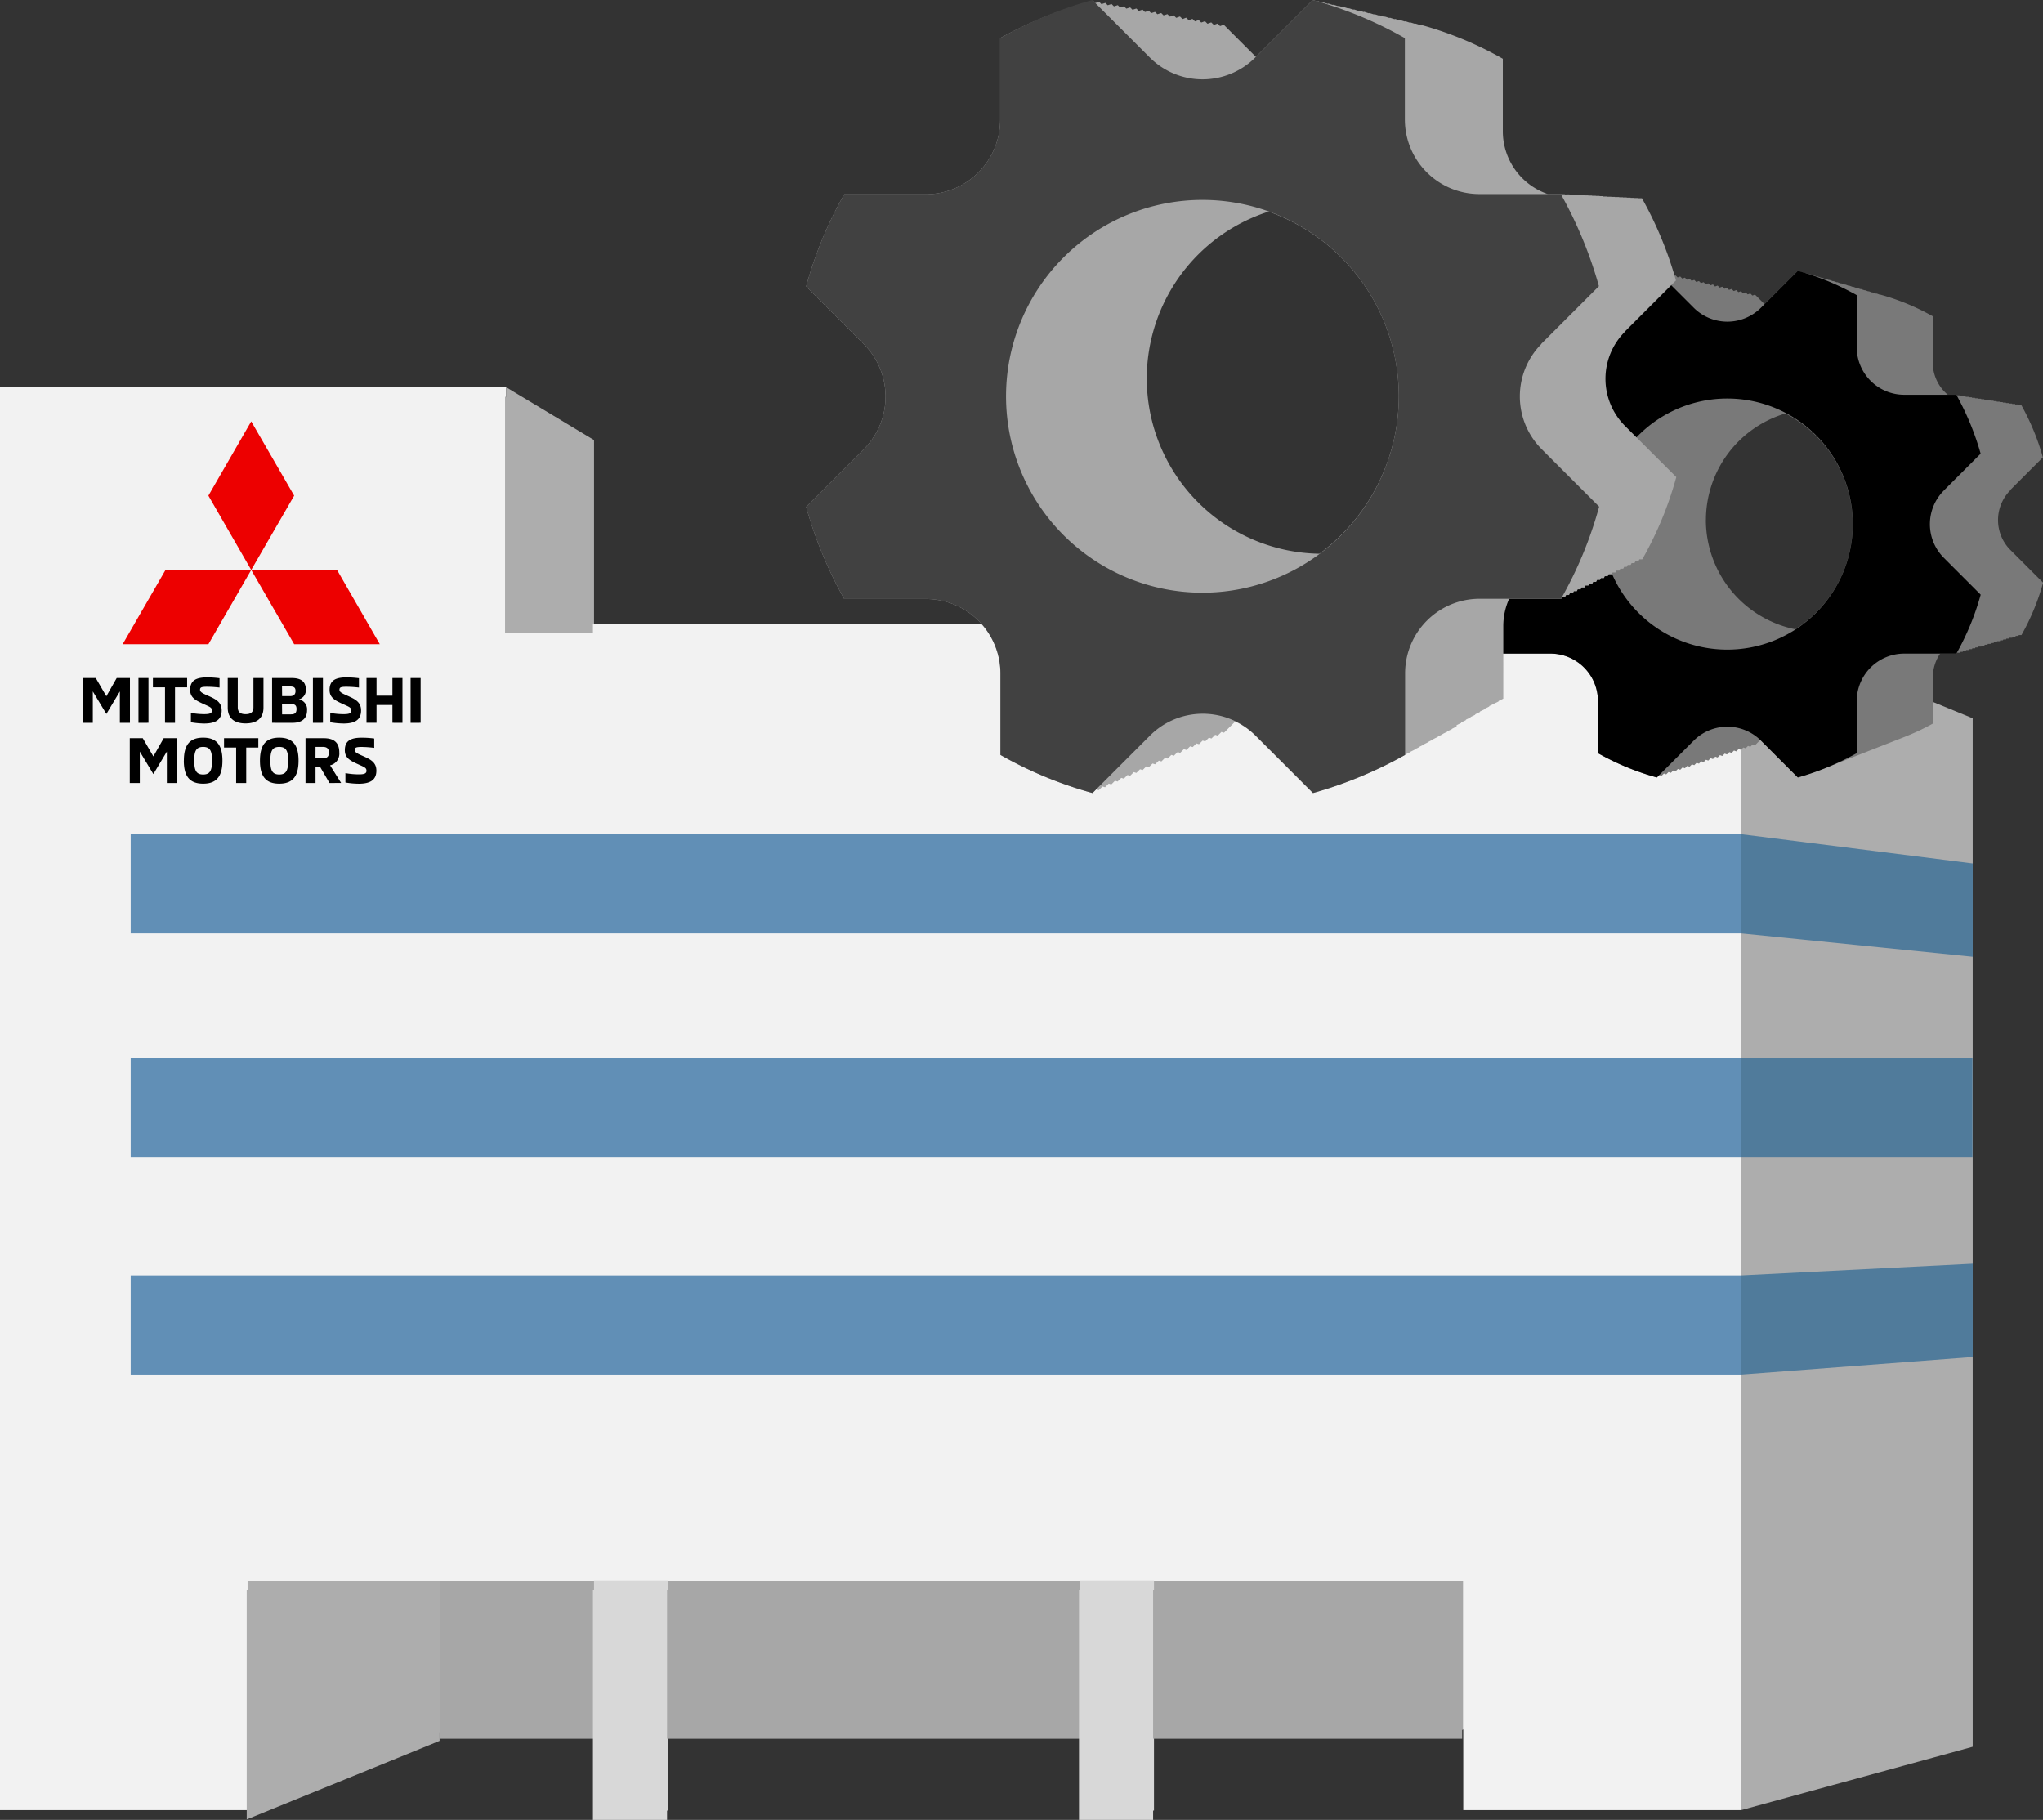 <svg xmlns="http://www.w3.org/2000/svg" width="87.387" height="77.84" viewBox="0 0 87.387 77.84">
  <rect x="0" y="0" width="87.387" height="77.84" fill="#333333" stroke="none"/>
  <g id="グループ_137894" data-name="グループ 137894" transform="translate(-150 -74.21)">
    <g id="グループ_145171" data-name="グループ 145171" transform="translate(-57.6 -144.518)">
      <g id="グループ_136490" data-name="グループ 136490">
        <rect id="長方形_154923-3" data-name="長方形 154923-3" width="21.65" height="13.94" transform="translate(207.6 235.29)" fill="#f2f2f2"/>
        <path id="長方形_154924-3" data-name="長方形 154924-3" d="M207.6,245.4h74.48v50.75H270.19V292.7H226.44l-8.25,3.45H207.6Z" fill="#f2f2f2"/>
        <path id="パス_161251-3" data-name="パス 161251-3" d="M282.08,296.15l9.9-2.71V249.45l-9.9-4.06v50.75Z" fill="#adadad"/>
        <path id="長方形_154926-3" data-name="長方形 154926-3" d="M291.98,255.66l-9.9-1.25v4.24l9.9,1Z" fill="#507b9b"/>
        <rect id="長方形_154927-3" data-name="長方形 154927-3" width="9.9" height="4.24" transform="translate(291.97 268.23) rotate(180)" fill="#507b9b"/>
        <rect id="長方形_154926-3-2" data-name="長方形 154926-3" width="68.88" height="4.24" transform="translate(213.19 254.41)" fill="#618fb6"/>
        <rect id="長方形_154927-3-2" data-name="長方形 154927-3" width="68.88" height="4.24" transform="translate(213.19 263.99)" fill="#618fb6"/>
        <path id="長方形_154927-3-3" data-name="長方形 154927-3" d="M291.98,272.78l-9.9.5v4.24l9.9-.75Z" fill="#507b9b"/>
        <rect id="長方形_154927-3-4" data-name="長方形 154927-3" width="68.88" height="4.24" transform="translate(213.19 273.28)" fill="#618fb6"/>
        <g id="logo" transform="translate(16513.141 14369.751)">
          <path id="パス_201556" data-name="パス 201556" d="M7.579,3.561c0-.685.262-.984.825-.984s.825.3.825.984-.262.984-.825.984S7.579,4.246,7.579,3.561Zm.445,0c0,.394.068.593.38.593s.38-.2.38-.593-.067-.588-.38-.588S8.024,3.17,8.024,3.561Zm-3.7,0c0-.685.262-.984.825-.984s.825.3.825.984-.262.984-.825.984S4.322,4.246,4.322,3.561Zm.445,0c0,.394.068.593.38.593s.38-.2.38-.593-.068-.588-.38-.588S4.767,3.17,4.767,3.561Zm6.465.933v-.4a3.155,3.155,0,0,0,.569.054c.221,0,.332-.03.332-.151,0-.14-.094-.159-.4-.3s-.526-.259-.526-.582c0-.4.243-.537.723-.537a4.148,4.148,0,0,1,.534.035v.4a4.83,4.83,0,0,0-.523-.038c-.259,0-.31.027-.31.132s.14.162.351.256c.315.143.574.262.574.626,0,.38-.237.558-.75.558A3.446,3.446,0,0,1,11.231,4.494Zm-.68.024-.4-.685H9.956v.685H9.527V2.6H10.3c.41,0,.672.154.672.615a.511.511,0,0,1-.394.547l.472.752Zm-.6-1.057h.321c.194,0,.253-.1.253-.243s-.059-.245-.253-.245H9.956ZM6.56,4.518V3H6.042V2.6H7.509V3H6.991V4.518Zm-2.964,0V3.173l-.577.963-.58-.963V4.518H2.01V2.6h.556l.453.779L3.461,2.6h.566V4.518Zm6.989-2.6v-.4a3.155,3.155,0,0,0,.569.054c.221,0,.332-.03.332-.151,0-.14-.094-.159-.4-.3S10.556.86,10.556.537c0-.4.243-.537.723-.537a4.147,4.147,0,0,1,.534.035v.4A4.86,4.86,0,0,0,11.289.4c-.259,0-.31.027-.31.132s.141.162.351.256c.315.143.574.262.574.626,0,.38-.237.558-.75.558A3.448,3.448,0,0,1,10.585,1.917ZM6.2,1.294V.027h.429V1.278c0,.218.13.294.334.294S7.3,1.5,7.3,1.278V.027h.429V1.294c0,.464-.3.674-.766.674S6.2,1.758,6.2,1.294Zm-1.575.623v-.4a3.155,3.155,0,0,0,.569.054c.221,0,.332-.03.332-.151,0-.14-.095-.159-.4-.3S4.593.86,4.593.537c0-.4.243-.537.723-.537a4.15,4.15,0,0,1,.534.035v.4A4.862,4.862,0,0,0,5.326.4c-.259,0-.31.027-.31.132s.14.162.351.256c.316.143.574.262.574.626,0,.38-.237.558-.75.558A3.448,3.448,0,0,1,4.622,1.917Zm-1.108.024V.426H3v-.4H4.463v.4H3.945V1.942Zm9.728,0v-.76h-.68v.76h-.429V.027h.429V.782h.68V.027h.429V1.942Zm-5.148,0V.027h.836c.391,0,.607.143.607.493a.4.4,0,0,1-.3.421.431.431,0,0,1,.353.467c0,.334-.2.534-.626.534Zm.429-.361H8.9c.173,0,.243-.062.243-.229,0-.148-.065-.21-.224-.21H8.522Zm0-.779h.345C9.04.8,9.1.709,9.1.582c0-.154-.076-.194-.235-.194H8.522ZM1.586,1.942V.6l-.577.963L.429.6V1.942H0V.027H.555l.453.779L1.451.027h.566V1.942Zm12.436,0V.027h.429V1.941Zm-4.178,0V.027h.429V1.941Zm-7.462,0V.027H2.81V1.941Z" transform="translate(-16302 -14122.049)"/>
          <path id="合体_827" data-name="合体 827" d="M7.337,9.531,5.5,6.354H9.171L11,9.531ZM0,9.531,1.834,6.354H5.5L3.668,9.531ZM3.668,3.177,5.5,0,7.337,3.177,5.5,6.354Z" transform="translate(-16300.295 -14133)" fill="#ed0000" stroke="rgba(0,0,0,0)" stroke-miterlimit="10" stroke-width="1"/>
        </g>
      </g>
      <path id="パス_163337" data-name="パス 163337" d="M229.25,235.29l3.76,2.26v7.85h-3.76Z" fill="#adadad"/>
      <rect id="長方形_155304" data-name="長方形 155304" width="43.74" height="6.37" transform="translate(226.44 286.34)" fill="#a7a7a7"/>
      <path id="パス_163338" data-name="パス 163338" d="M218.19,296.15l8.25-3.35v-6.46h-8.25Z" fill="#adadad"/>
      <rect id="長方形_154927-3-5" data-name="長方形 154927-3" width="3.17" height="9.85" transform="translate(233.01 286.32)" fill="#d8d8d8"/>
      <rect id="長方形_154927-3-6" data-name="長方形 154927-3" width="3.17" height="9.85" transform="translate(253.79 286.32)" fill="#d8d8d8"/>
    </g>
    <path id="パス_163350" data-name="パス 163350" d="M479.25,238.56l3.76,2.25v7.86h-3.76Z" transform="translate(-307.647 -147.39)" fill="#adadad"/>
    <rect id="長方形_155306" data-name="長方形 155306" width="43.74" height="6.37" transform="translate(168.802 142.21)" fill="#a7a7a7"/>
    <path id="パス_163351" data-name="パス 163351" d="M468.2,299.42l8.25-3.36V289.6H468.2Z" transform="translate(-307.647 -147.39)" fill="#adadad"/>
    <rect id="長方形_154927-3-7" data-name="長方形 154927-3" width="3.17" height="9.85" transform="translate(175.363 142.2)" fill="#d8d8d8"/>
    <rect id="長方形_154927-3-8" data-name="長方形 154927-3" width="3.17" height="9.85" transform="translate(196.153 142.2)" fill="#d8d8d8"/>
    <g id="グループ_137689" data-name="グループ 137689" transform="translate(184.482 74.21)">
      <g id="グループ_137730" data-name="グループ 137730">
        <path id="パス_164122" data-name="パス 164122" d="M51.5,20.963l1.4-1.4a10.22,10.22,0,0,0-.925-2.241h-.122l-.01-.021h-.123l-.009-.021h-.123l-.009-.02h-.124l-.009-.021h-.123a.187.187,0,0,0-.01-.02h-.123l-.01-.021h-.121c-.005-.007-.007-.014-.011-.02H50.93l-.011-.021H50.8l-.011-.021h-.121a.128.128,0,0,1-.011-.02h-.122l-.011-.021H50.4l-.01-.02h-.123l-.01-.021h-.122l-.01-.02H50l-.009-.021H49.87l-.009-.021h-.124l-.009-.02H49.6l-.01-.021h-.123l-.009-.02H49.34l-.01-.021h-.122l-.009-.021h-.361a1.794,1.794,0,0,1-.648-1.373V13.528a9.89,9.89,0,0,0-2.24-.925l-.008.007c-.053-.016-.106-.041-.161-.056l-.007.007c-.055-.016-.106-.04-.161-.055l-.007.007c-.055-.016-.106-.041-.161-.056l-.007.007c-.055-.016-.107-.04-.161-.055l-.006.007c-.056-.016-.108-.04-.163-.056l-.007.007c-.053-.016-.106-.04-.161-.055l-.007.007c-.053-.016-.106-.04-.161-.056l-.007.007c-.055-.016-.1-.04-.161-.055l-.007.007c-.055-.016-.107-.04-.16-.056l-.007.007c-.055-.016-.108-.04-.163-.055l-.006.007c-.055-.016-.107-.04-.162-.056l-.007.007c-.054-.016-.106-.04-.161-.055l-.007.007c-.054-.016-.1-.04-.16-.056l-.007.007c-.056-.016-.107-.04-.162-.055l-.006.007c-.055-.016-.108-.04-.162-.056l-.007.007c-.055-.016-.107-.04-.162-.055l-.006.007c-.055-.016-.106-.04-.162-.056l-.007.007c-.054-.016-.1-.04-.16-.055l-.007.007c-.055-.016-.107-.04-.161-.056l-.008.007c-.055-.016-.106-.04-.161-.055l-.007.007c-.055-.016-.107-.04-.161-.056l-1.425,1.425-.407-.406c-.037.011-.073.028-.113.039l-.087-.088c-.038.011-.073.028-.113.039l-.086-.087c-.039.011-.075.028-.112.039l-.089-.088c-.038.011-.074.028-.111.039l-.089-.087c-.037.011-.074.028-.112.039l-.088-.088c-.037.011-.073.028-.112.039l-.088-.087c-.038.011-.073.028-.112.039l-.087-.088c-.039.011-.075.028-.112.039l-.088-.087c-.039.011-.075.028-.112.039l-.088-.088c-.038.011-.075.028-.113.039l-.087-.087c-.038.011-.074.028-.113.039l-.086-.088c-.039.011-.075.028-.114.039l-.086-.087c-.039.011-.076.028-.113.039l-.088-.088c-.037.011-.074.028-.112.039l-.088-.087c-.037.011-.073.028-.113.039l-.087-.088c-.038.011-.073.028-.112.039l-.087-.087c-.039.011-.075.028-.113.039l-.087-.088c-.039.011-.075.028-.112.039l-.089-.087c-.037.011-.074.028-.112.039l-.088-.088c-.037.011-.073.028-.112.039l-.088-.087c-.038.011-.073.028-.112.039l-.086-.088a11.637,11.637,0,0,0-2.521,1.04v2.23a2.031,2.031,0,0,1-2.031,2.03h-2.23a11.171,11.171,0,0,0-1.038,2.52l1.579,1.58a2.034,2.034,0,0,1,0,2.87l-1.579,1.58a11.544,11.544,0,0,0,1.038,2.52h2.23a2.032,2.032,0,0,1,2.031,2.03v2.23a11.083,11.083,0,0,0,2.521,1.04l.1-.1c.034.009.066.024.1.034l.1-.1c.034.01.065.025.1.034l.1-.1c.034.01.065.025.1.035l.1-.1c.034.009.066.024.1.034l.1-.1c.034.01.067.025.1.034l.1-.1c.034.01.066.025.1.035l.1-.1c.034.009.065.025.1.034l.1-.1c.034.01.065.025.1.034l.1-.1c.034.01.066.025.1.035l.1-.1c.034.01.067.025.1.034l.1-.1c.034.01.067.025.1.034l.1-.1c.034.009.065.024.1.034l.1-.1c.032.01.064.025.1.034l.1-.1c.034.01.067.025.1.035l.1-.1c.034.009.067.025.1.034l.1-.1c.035.01.066.025.1.034l.1-.1c.034.01.065.025.1.035l.1-.1c.034.009.066.025.1.034l.1-.1c.034.01.067.025.1.034l.1-.1c.034.01.067.025.1.035l.1-.1c.035.01.066.025.1.034l.225-.224a.341.341,0,0,0,.028.022l1.579,1.58a11.48,11.48,0,0,0,1.346-.472c.053-.021.107-.041.16-.063s.109-.041.162-.064.108-.04.161-.063l.163-.063c.052-.022.106-.041.16-.063l.161-.063.163-.064c.052-.022.107-.041.161-.063s.107-.041.16-.063.108-.041.162-.064.108-.041.161-.063l.162-.063c.053-.022.107-.041.161-.064s.107-.04.161-.063.109-.041.161-.063.109-.041.162-.063.108-.041.162-.064l.161-.063c.054-.022.108-.041.161-.063s.109-.041.162-.064a10.313,10.313,0,0,0,1.2-.565V28.968a1.809,1.809,0,0,1,.312-1.014h.7a.3.3,0,0,1,.017-.037h.114c.008-.013.012-.026.018-.038h.115c.006-.012.011-.026.018-.038H49.6c.008-.012.011-.025.018-.037h.115c.006-.013.011-.026.018-.038h.115c.007-.012.01-.026.017-.038h.115c.007-.012.012-.025.018-.038h.114c.007-.012.011-.025.019-.037h.113l.019-.038h.114c.007-.012.011-.026.019-.038h.113l.02-.037h.113c.006-.013.012-.026.019-.038h.113c.007-.012.012-.026.019-.038h.113c.007-.012.012-.025.019-.038h.114c.007-.012.012-.025.018-.037h.114c.007-.013.012-.026.019-.038h.114c.008-.012.011-.026.018-.038h.115c.006-.012.011-.025.018-.038h.115c.007-.012.01-.025.017-.037h.115c.007-.012.012-.026.018-.038h.114c.007-.012.011-.025.019-.038h.113a9.879,9.879,0,0,0,.925-2.241l-1.4-1.4a1.809,1.809,0,0,1,0-2.553M38.487,22.235a4.761,4.761,0,0,1,3.4-4.551,5.337,5.337,0,0,1,.423,9.231,4.777,4.777,0,0,1-3.825-4.68" fill="#797979" fill-rule="evenodd"/>
        <path id="パス_164123" data-name="パス 164123" d="M48.658,20.985l1.58-1.58a11.65,11.65,0,0,0-1.04-2.52h-2.23a2.031,2.031,0,0,1-2.03-2.03v-2.23a11.158,11.158,0,0,0-2.52-1.04l-1.58,1.58a2.034,2.034,0,0,1-2.87,0l-1.58-1.58a11.65,11.65,0,0,0-2.52,1.04v2.23a2.031,2.031,0,0,1-2.03,2.03h-2.23a11.158,11.158,0,0,0-1.04,2.52l1.58,1.58a2.034,2.034,0,0,1,0,2.87l-1.58,1.58a11.65,11.65,0,0,0,1.04,2.52h2.23a2.031,2.031,0,0,1,2.03,2.03v2.23a11.159,11.159,0,0,0,2.52,1.04l1.58-1.58a2.034,2.034,0,0,1,2.87,0l1.58,1.58a11.65,11.65,0,0,0,2.52-1.04v-2.23a2.031,2.031,0,0,1,2.03-2.03H49.2a11.159,11.159,0,0,0,1.04-2.52l-1.58-1.58a2.034,2.034,0,0,1,0-2.87m-9.26,6.8a5.37,5.37,0,1,1,5.37-5.37,5.37,5.37,0,0,1-5.37,5.37" fill-rule="evenodd"/>
        <path id="パス_164124" data-name="パス 164124" d="M37.219,20.405l-2.205-2.2a2.851,2.851,0,0,1,0-4.009h-.009l2.2-2.2a15.989,15.989,0,0,0-1.455-3.517h-.161l0-.008h-.162l0-.008h-.161l0-.009H35.1l0-.008h-.161l0-.008h-.162l0-.008H34.6l0-.008h-.162l0-.008H34.27l0-.008H34.1L34.1,8.388h-.161l0-.008h-.161l0-.008h-.162l0-.008h-.161l0-.008h-.162l0-.008h-.161l0-.008h-.162l0-.008h-.161l0-.008h-.162l0-.008H32.45l0-.008h-.162l0-.008h-.564A2.839,2.839,0,0,1,29.8,5.63V2.514a15.212,15.212,0,0,0-3.517-1.455l-.013.013c-.069-.02-.137-.045-.207-.064l-.013.013c-.069-.02-.137-.044-.206-.063l-.013.013c-.07-.02-.137-.045-.207-.064L25.611.92C25.542.9,25.474.876,25.4.857L25.391.87c-.069-.02-.137-.044-.206-.063L25.172.82C25.1.8,25.035.775,24.965.756l-.013.013c-.069-.02-.137-.044-.207-.063l-.013.013c-.069-.02-.137-.045-.206-.064l-.013.013c-.07-.02-.137-.044-.207-.063l-.013.013c-.069-.02-.137-.044-.207-.063l-.013.013C24,.548,23.936.523,23.867.5l-.013.013c-.07-.02-.137-.044-.207-.063l-.013.013C23.565.447,23.5.422,23.428.4l-.014.013c-.069-.02-.137-.044-.206-.063l-.013.013c-.069-.02-.137-.045-.207-.064l-.013.014c-.069-.02-.137-.045-.206-.064l-.014.013c-.069-.02-.137-.044-.206-.063l-.013.013C22.467.195,22.4.17,22.329.151l-.013.013C22.247.144,22.179.12,22.11.1L22.1.114c-.07-.02-.137-.045-.207-.064l-.013.013C21.808.044,21.74.019,21.67,0L19.238,2.432,17.864,1.059c-.055.015-.107.04-.161.056L17.6,1.008c-.055.016-.106.04-.161.056L17.329.958c-.055.015-.107.04-.162.056L17.061.907c-.055.016-.107.04-.162.056L16.793.857c-.055.015-.107.04-.162.056L16.525.807c-.055.015-.107.039-.161.055L16.257.756C16.2.772,16.151.8,16.1.812L15.99.706c-.055.015-.107.04-.162.056L15.722.655c-.055.016-.107.04-.162.056L15.454.605c-.056.016-.11.036-.166.052l-.1-.1c-.056.015-.11.035-.165.051l-.1-.1c-.055.016-.11.036-.165.052l-.1-.1c-.056.015-.11.035-.166.052l-.1-.1c-.056.016-.11.036-.166.052l-.1-.1c-.056.015-.11.036-.166.052l-.1-.1c-.056.016-.11.036-.165.052l-.1-.1c-.055.016-.11.036-.165.052l-.1-.1c-.056.015-.11.035-.166.051l-.1-.1c-.056.016-.11.036-.166.052l-.1-.1c-.056.015-.11.035-.166.052l-.1-.1c-.056.016-.11.036-.165.052l-.1-.1A17.964,17.964,0,0,0,8.3,1.63v3.5A3.187,3.187,0,0,1,5.12,8.31H1.63A17.09,17.09,0,0,0,0,12.25l2.47,2.47a3.184,3.184,0,0,1,0,4.49L0,21.68a18.013,18.013,0,0,0,1.63,3.94h3.5A3.187,3.187,0,0,1,8.31,28.8v3.49a17.046,17.046,0,0,0,3.94,1.63l.157-.157c.037.011.074.024.111.034l.157-.157c.037.011.074.024.111.034l.157-.157.111.035.156-.157c.038.01.074.024.111.034l.157-.157c.037.01.074.024.111.034l.157-.157c.037.011.074.024.111.034l.157-.157c.037.011.073.024.111.034l.156-.156c.038.01.074.023.111.034l.157-.157c.037.01.074.024.111.034l.157-.157c.037.01.073.024.111.034l.157-.157c.037.011.073.024.111.034l.156-.157c.038.011.074.024.111.034l.157-.156c.037.01.074.023.111.034l.157-.157c.037.01.074.024.111.034l.157-.157c.037.01.073.024.111.034l.157-.157c.037.011.073.024.11.034l.157-.157c.038.011.074.024.111.034l.157-.156c.037.01.074.023.111.034l.157-.157c.037.01.073.024.111.034l.156-.157c.038.01.074.024.111.034l.157-.157c.037.011.074.024.111.034l.481-.481a3.166,3.166,0,0,1,.856.59l2.47,2.47a17.944,17.944,0,0,0,3.94-1.63v-.01c.066-.036.134-.068.2-.1v-.01c.066-.036.134-.067.2-.1v-.01c.066-.036.134-.068.2-.1v-.011c.066-.036.134-.067.2-.1v-.01c.066-.036.134-.068.2-.1v-.011c.066-.036.134-.067.2-.1v-.01c.066-.036.134-.068.2-.1v-.011c.066-.035.134-.067.2-.1v-.01c.066-.036.134-.068.2-.1v-.011c.066-.035.134-.067.2-.1v-.01c.066-.036.134-.068.2-.1V31.02c.066-.035.134-.067.2-.1V30.9c.065-.036.135-.061.2-.1v-.018c.065-.035.135-.06.2-.1V30.67c.065-.036.135-.061.2-.1v-.018c.065-.035.134-.06.2-.1v-.017c.065-.036.135-.061.2-.1v-.018c.066-.035.135-.06.2-.1v-.017c.065-.036.135-.061.2-.1V30.1c.066-.035.135-.06.2-.1v-.018c.065-.035.135-.061.2-.1V26.761a2.834,2.834,0,0,1,.251-1.151h2.23c.015-.026.028-.054.043-.08h.123c.015-.027.027-.054.042-.081h.123c.015-.026.028-.054.043-.08h.123c.015-.027.027-.054.042-.08h.123c.015-.027.028-.054.042-.081h.123c.015-.026.028-.054.043-.08h.123c.015-.027.027-.054.042-.081h.123c.015-.026.028-.054.043-.08h.123c.015-.026.027-.054.042-.08h.123c.015-.027.028-.054.043-.081h.123c.015-.026.027-.054.042-.08h.123c.015-.026.028-.054.042-.08h.123c.015-.027.028-.054.043-.081h.123c.015-.026.027-.054.042-.08h.123c.015-.026.028-.054.043-.08h.123c.015-.027.027-.054.042-.081h.123c.015-.026.028-.054.042-.08H35.1c.015-.027.028-.054.043-.081h.123c.015-.026.028-.053.042-.08h.123c.015-.026.028-.054.043-.08H35.6c.015-.027.027-.054.042-.081h.123a15.23,15.23,0,0,0,1.455-3.517M14.57,16.191A7.5,7.5,0,0,1,19.782,9.05a8.384,8.384,0,0,1,2.174,14.634,7.5,7.5,0,0,1-7.386-7.493" fill="#a7a7a7" fill-rule="evenodd"/>
        <path id="パス_164125" data-name="パス 164125" d="M31.44,14.71l2.47-2.47A17.964,17.964,0,0,0,32.28,8.3H28.79a3.188,3.188,0,0,1-3.18-3.18V1.63A17.046,17.046,0,0,0,21.67,0L19.2,2.47a3.193,3.193,0,0,1-4.49,0L12.24,0A17.964,17.964,0,0,0,8.3,1.63v3.5A3.188,3.188,0,0,1,5.12,8.31H1.63A17.046,17.046,0,0,0,0,12.25l2.47,2.47a3.184,3.184,0,0,1,0,4.49L0,21.68a17.964,17.964,0,0,0,1.63,3.94h3.5A3.188,3.188,0,0,1,8.31,28.8v3.49a17.046,17.046,0,0,0,3.94,1.63l2.47-2.47a3.193,3.193,0,0,1,4.49,0l2.47,2.47a17.964,17.964,0,0,0,3.94-1.63v-3.5a3.188,3.188,0,0,1,3.18-3.18h3.49a17.046,17.046,0,0,0,1.63-3.94L31.45,19.2a3.193,3.193,0,0,1,0-4.49ZM16.95,25.35a8.4,8.4,0,1,1,8.4-8.4A8.4,8.4,0,0,1,16.95,25.35Z" fill="#414141" fill-rule="evenodd"/>
      </g>
    </g>
  </g>
</svg>
